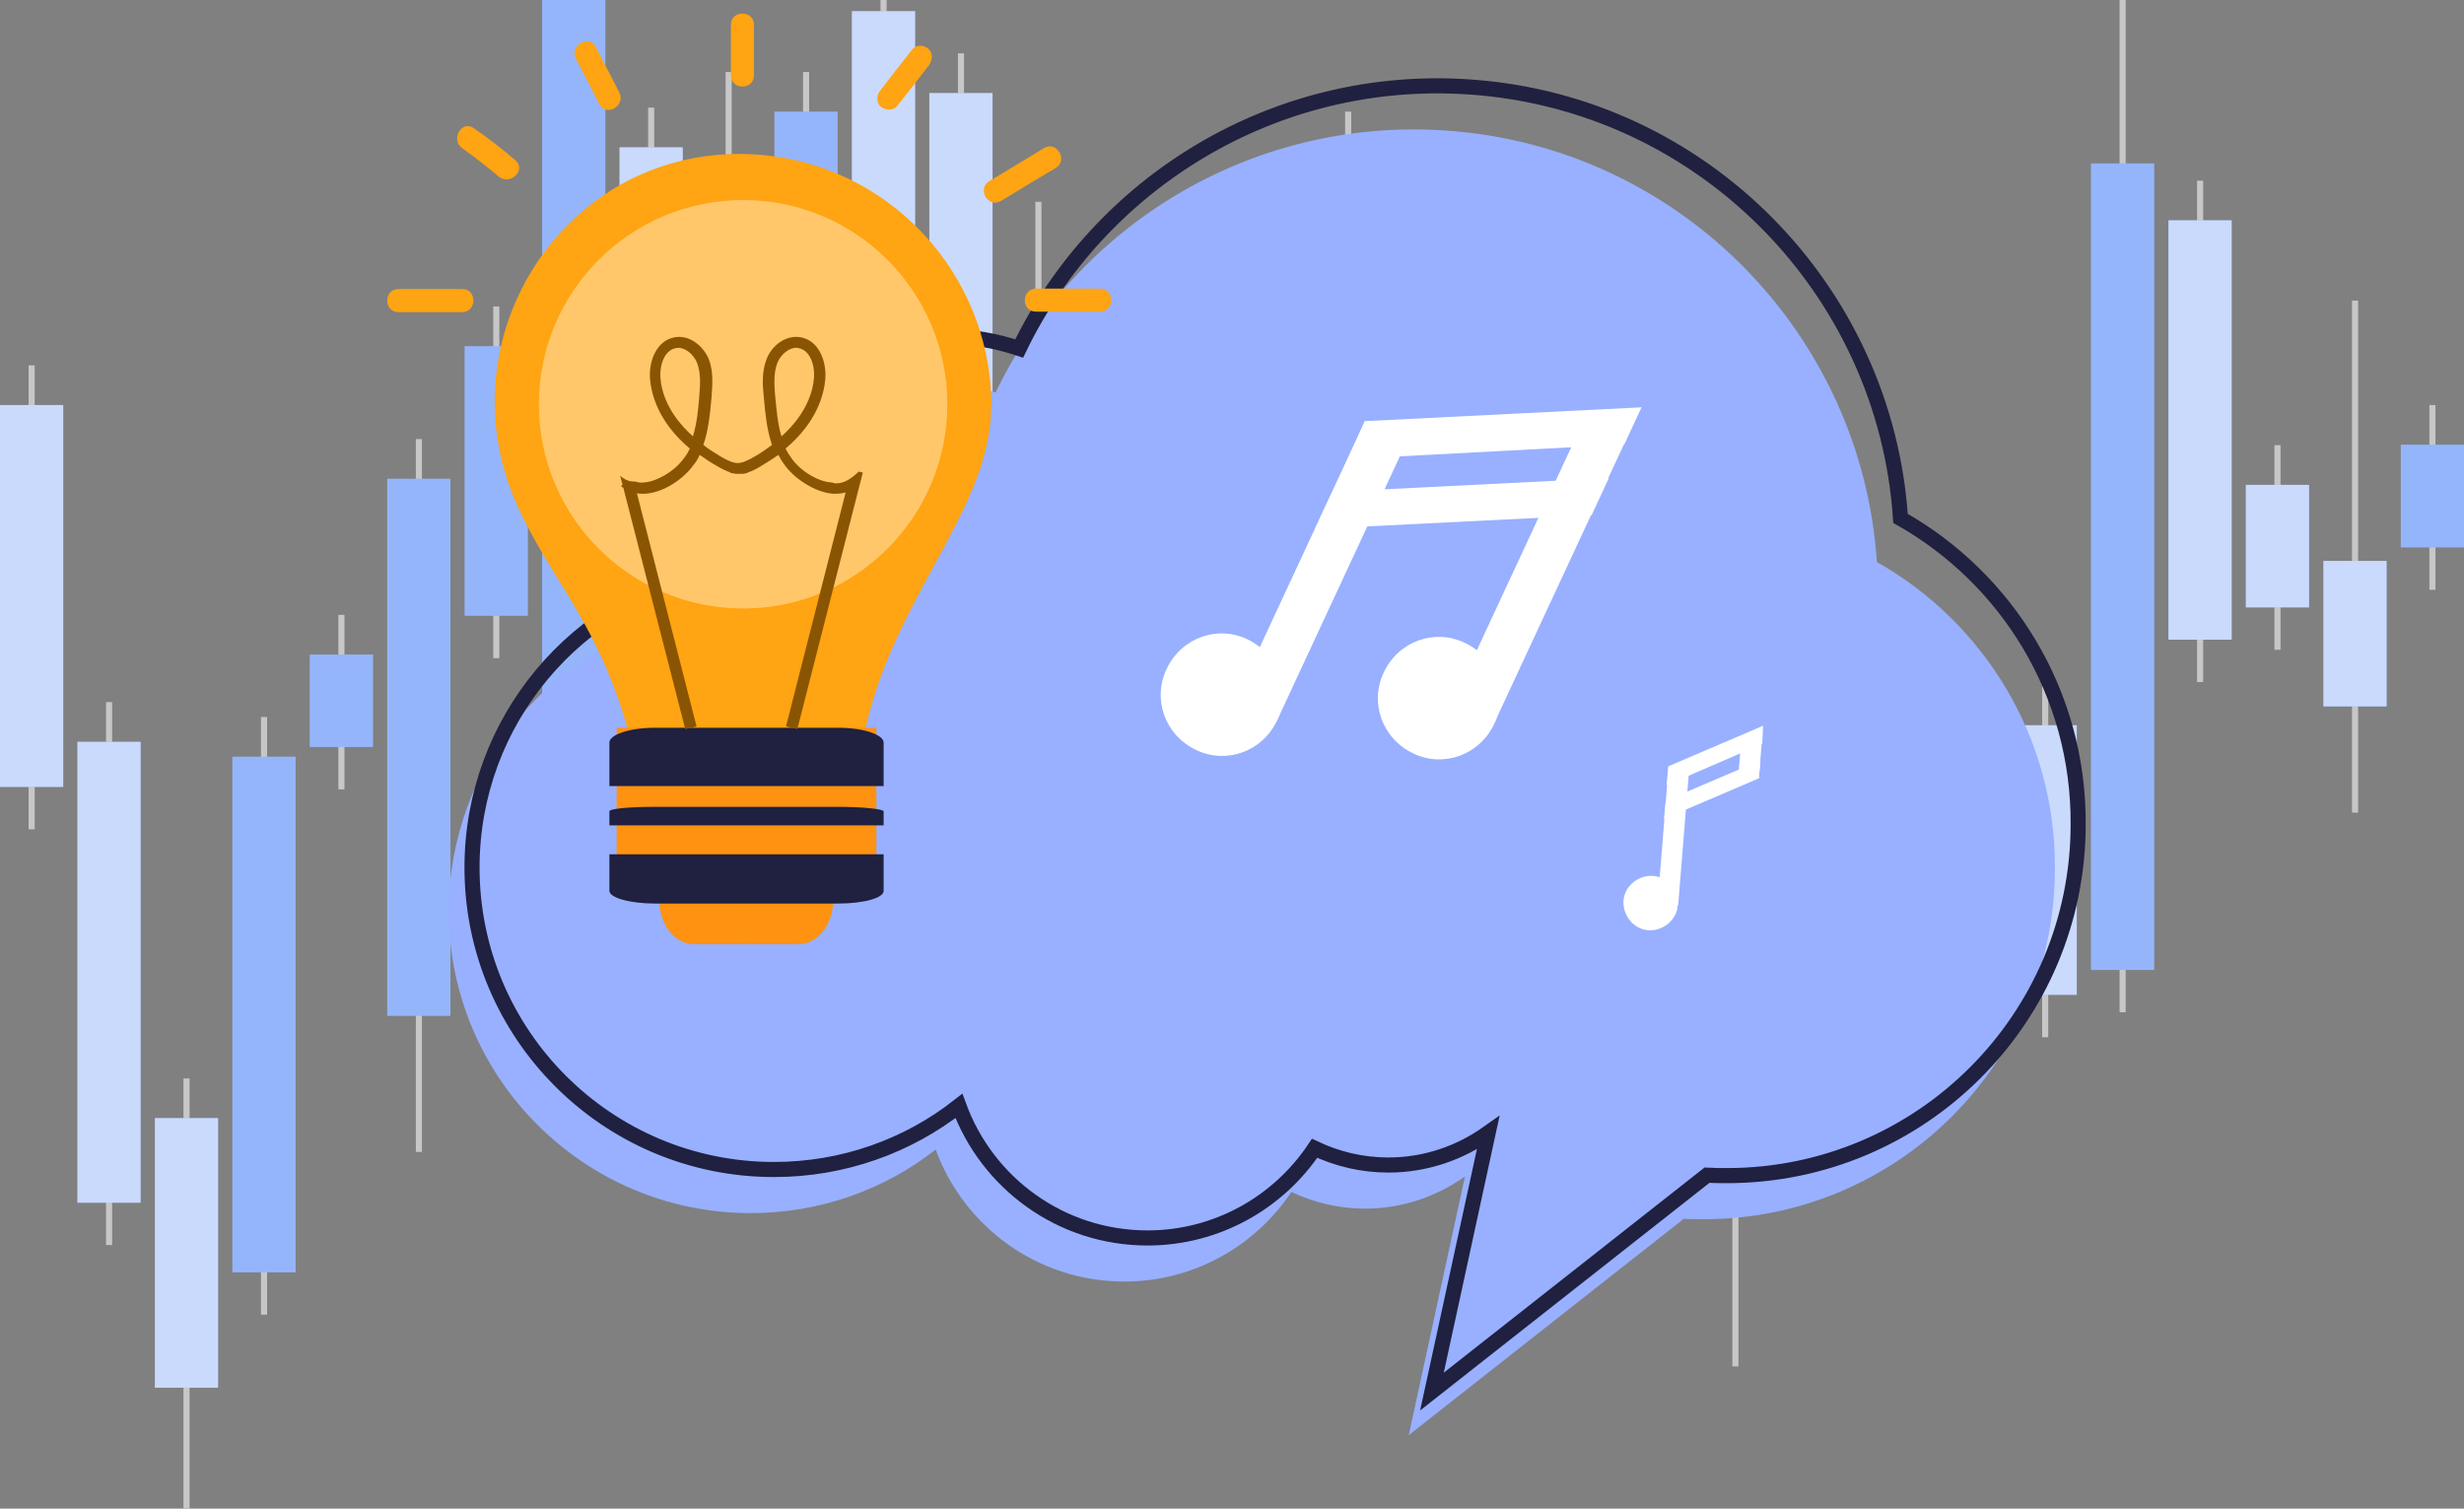 <svg width="490" height="300" viewBox="0 0 490 300" fill="none" xmlns="http://www.w3.org/2000/svg">
<rect x="0" y="0" width="490" height="300" fill="#808080" stroke="none"/>
<g clip-path="url(#clip0_3068_18605)">
<path d="M6.899 72.652H5.688V164.907H6.899V72.652Z" fill="#C7C7C7"/>
<path d="M12.573 80.543H0V156.489H12.573V80.543Z" fill="#7AA3FA"/>
<path opacity="0.6" d="M12.573 80.543H0V156.489H12.573V80.543Z" fill="white"/>
<path d="M22.298 139.621H21.086V247.589H22.298V139.621Z" fill="#C7C7C7"/>
<path d="M27.963 147.512H15.391V239.171H27.963V147.512Z" fill="#7AA3FA"/>
<path opacity="0.6" d="M27.963 147.512H15.391V239.171H27.963V147.512Z" fill="white"/>
<path d="M37.696 214.449H36.484V311.002H37.696V214.449Z" fill="#C7C7C7"/>
<path d="M43.37 222.34H30.797V275.951H43.37V222.34Z" fill="#7AA3FA"/>
<path opacity="0.6" d="M43.37 222.34H30.797V275.951H43.37V222.34Z" fill="white"/>
<path d="M53.11 142.582H51.898V261.439H53.11V142.582Z" fill="#C7C7C7"/>
<path d="M58.784 150.473H46.211V253.011H58.784V150.473Z" fill="#7AA3FA"/>
<path opacity="0.2" d="M58.784 150.473H46.211V253.011H58.784V150.473Z" fill="white"/>
<path d="M68.501 122.273H67.289V156.976H68.501V122.273Z" fill="#C7C7C7"/>
<path d="M74.174 130.164H61.602V148.547H74.174V130.164Z" fill="#7AA3FA"/>
<path opacity="0.2" d="M74.174 130.164H61.602V148.547H74.174V130.164Z" fill="white"/>
<path d="M83.907 87.312H82.695V229.069H83.907V87.312Z" fill="#C7C7C7"/>
<path d="M89.581 95.203H77.008V202.009H89.581V95.203Z" fill="#7AA3FA"/>
<path opacity="0.2" d="M89.581 95.203H77.008V202.009H89.581V95.203Z" fill="white"/>
<path d="M99.298 60.949H98.086V130.88H99.298V60.949Z" fill="#C7C7C7"/>
<path d="M104.971 68.84H92.398V122.451H104.971V68.84Z" fill="#7AA3FA"/>
<path opacity="0.2" d="M104.971 68.84H92.398V122.451H104.971V68.84Z" fill="white"/>
<path d="M114.712 -8.328H113.5V154.393H114.712V-8.328Z" fill="#C7C7C7"/>
<path d="M120.385 -0.438H107.812V145.965H120.385V-0.438Z" fill="#7AA3FA"/>
<path opacity="0.2" d="M120.385 -0.438H107.812V145.965H120.385V-0.438Z" fill="white"/>
<path d="M130.102 21.402H128.891V91.333H130.102V21.402Z" fill="#C7C7C7"/>
<path d="M135.776 29.293H123.203V82.905H135.776V29.293Z" fill="#7AA3FA"/>
<path opacity="0.6" d="M135.776 29.293H123.203V82.905H135.776V29.293Z" fill="white"/>
<path d="M145.509 14.324H144.297V102.181H145.509V14.324Z" fill="#C7C7C7"/>
<path d="M151.182 78.109H138.609V93.753H151.182V78.109Z" fill="#7AA3FA"/>
<path opacity="0.2" d="M151.182 78.109H138.609V93.753H151.182V78.109Z" fill="white"/>
<path d="M160.907 14.324H159.695V107.621H160.907V14.324Z" fill="#C7C7C7"/>
<path d="M166.58 22.203H154.008V99.191H166.58V22.203Z" fill="#7AA3FA"/>
<path opacity="0.2" d="M166.58 22.203H154.008V99.191H166.58V22.203Z" fill="white"/>
<path d="M176.313 -5.676H175.102V64.254H176.313V-5.676Z" fill="#C7C7C7"/>
<path d="M181.987 2.215H169.414V55.826H181.987V2.215Z" fill="#7AA3FA"/>
<path opacity="0.6" d="M181.987 2.215H169.414V55.826H181.987V2.215Z" fill="white"/>
<path d="M191.712 10.613H190.5V116.04H191.712V10.613Z" fill="#C7C7C7"/>
<path d="M197.385 18.504H184.812V107.622H197.385V18.504Z" fill="#7AA3FA"/>
<path opacity="0.6" d="M197.385 18.504H184.812V107.622H197.385V18.504Z" fill="white"/>
<path d="M207.11 40.133H205.898V111.562H207.11V40.133Z" fill="#C7C7C7"/>
<path d="M212.784 80.543H200.211V103.135H212.784V80.543Z" fill="#7AA3FA"/>
<path opacity="0.6" d="M212.784 80.543H200.211V103.135H212.784V80.543Z" fill="white"/>
<path d="M222.509 77.137H221.297V127.215H222.509V77.137Z" fill="#C7C7C7"/>
<path d="M228.182 85.027H215.609V118.786H228.182V85.027Z" fill="#7AA3FA"/>
<path opacity="0.6" d="M228.182 85.027H215.609V118.786H228.182V85.027Z" fill="white"/>
<path d="M237.907 87.559H236.695V152.029H237.907V87.559Z" fill="#C7C7C7"/>
<path d="M243.58 89.988H231.008V100.431H243.58V89.988Z" fill="#7AA3FA"/>
<path opacity="0.6" d="M243.58 89.988H231.008V100.431H243.58V89.988Z" fill="white"/>
<path d="M253.321 82.109H252.109V205.046H253.321V82.109Z" fill="#C7C7C7"/>
<path d="M258.995 89.988H246.422V196.616H258.995V89.988Z" fill="#7AA3FA"/>
<path opacity="0.6" d="M258.995 89.988H246.422V196.616H258.995V89.988Z" fill="white"/>
<path d="M268.712 22.203H267.5V142.579H268.712V22.203Z" fill="#C7C7C7"/>
<path d="M274.377 49.855H261.805V134.159H274.377V49.855Z" fill="#7AA3FA"/>
<path opacity="0.2" d="M274.377 49.855H261.805V134.159H274.377V49.855Z" fill="white"/>
<path d="M284.102 30.207H282.891V81.466H284.102V30.207Z" fill="#C7C7C7"/>
<path d="M289.776 38.086H277.203V73.026H289.776V38.086Z" fill="#7AA3FA"/>
<path opacity="0.2" d="M289.776 38.086H277.203V73.026H289.776V38.086Z" fill="white"/>
<path d="M299.516 43.152H298.305V126.275H299.516V43.152Z" fill="#C7C7C7"/>
<path d="M305.19 51.031H292.617V102.34H305.19V51.031Z" fill="#7AA3FA"/>
<path opacity="0.6" d="M305.19 51.031H292.617V102.34H305.19V51.031Z" fill="white"/>
<path d="M314.915 72.652H313.703V142.583H314.915V72.652Z" fill="#C7C7C7"/>
<path d="M320.588 80.543H308.016V97.427H320.588V80.543Z" fill="#7AA3FA"/>
<path opacity="0.6" d="M320.588 80.543H308.016V97.427H320.588V80.543Z" fill="white"/>
<path d="M330.321 82.109H329.109V203.061H330.321V82.109Z" fill="#C7C7C7"/>
<path d="M335.995 89.988H323.422V194.631H335.995V89.988Z" fill="#7AA3FA"/>
<path opacity="0.6" d="M335.995 89.988H323.422V194.631H335.995V89.988Z" fill="white"/>
<path d="M345.712 156.488H344.5V271.722H345.712V156.488Z" fill="#C7C7C7"/>
<path d="M351.377 164.379H338.805V239.173H351.377V164.379Z" fill="#7AA3FA"/>
<path opacity="0.2" d="M351.377 164.379H338.805V239.173H351.377V164.379Z" fill="white"/>
<path d="M361.118 161.699H359.906V212.869H361.118V161.699Z" fill="#C7C7C7"/>
<path d="M366.791 169.59H354.219V204.441H366.791V169.59Z" fill="#7AA3FA"/>
<path opacity="0.2" d="M366.791 169.59H354.219V204.441H366.791V169.59Z" fill="white"/>
<path d="M376.516 164.938H375.305V196.89H376.516V164.938Z" fill="#C7C7C7"/>
<path d="M382.19 172.828H369.617V188.472H382.19V172.828Z" fill="#7AA3FA"/>
<path opacity="0.2" d="M382.19 172.828H369.617V188.472H382.19V172.828Z" fill="white"/>
<path d="M391.923 152.715H390.711V192.916H391.923V152.715Z" fill="#C7C7C7"/>
<path d="M397.596 160.605H385.023V184.498H397.596V160.605Z" fill="#7AA3FA"/>
<path opacity="0.2" d="M397.596 160.605H385.023V184.498H397.596V160.605Z" fill="white"/>
<path d="M407.321 136.328H406.109V206.258H407.321V136.328Z" fill="#C7C7C7"/>
<path d="M412.995 144.219H400.422V197.83H412.995V144.219Z" fill="#7AA3FA"/>
<path opacity="0.6" d="M412.995 144.219H400.422V197.83H412.995V144.219Z" fill="white"/>
<path d="M422.72 -12H421.508V201.295H422.72V-12Z" fill="#C7C7C7"/>
<path d="M428.393 32.5H415.82V192.878H428.393V32.5Z" fill="#7AA3FA"/>
<path opacity="0.2" d="M428.393 32.5H415.82V192.878H428.393V32.5Z" fill="white"/>
<path d="M438.126 35.934H436.914V135.643H438.126V35.934Z" fill="#C7C7C7"/>
<path d="M443.799 43.812H431.227V127.203H443.799V43.812Z" fill="#7AA3FA"/>
<path opacity="0.6" d="M443.799 43.812H431.227V127.203H443.799V43.812Z" fill="white"/>
<path d="M453.516 88.523H452.305V129.211H453.516V88.523Z" fill="#C7C7C7"/>
<path d="M459.19 96.414H446.617V120.793H459.19V96.414Z" fill="#7AA3FA"/>
<path opacity="0.6" d="M459.19 96.414H446.617V120.793H459.19V96.414Z" fill="white"/>
<path d="M468.938 59.777H467.727V161.601H468.938V59.777Z" fill="#C7C7C7"/>
<path d="M474.612 111.543H462.039V140.478H474.612V111.543Z" fill="#7AA3FA"/>
<path opacity="0.6" d="M474.612 111.543H462.039V140.478H474.612V111.543Z" fill="white"/>
<path d="M484.329 80.543H483.117V117.29H484.329V80.543Z" fill="#C7C7C7"/>
<path d="M490.002 88.434H477.43V108.862H490.002V88.434Z" fill="#7AA3FA"/>
<path opacity="0.2" d="M490.002 88.434H477.43V108.862H490.002V88.434Z" fill="white"/>
<path d="M373.244 111.758C370.246 66.383 333.947 29.031 287.357 25.952C248.627 23.359 213.867 45.074 197.986 78.051C193.368 76.511 188.425 75.62 183.239 75.62C158.041 75.62 137.622 96.039 137.622 121.237C137.622 121.643 137.622 121.967 137.622 122.372C110.074 127.72 89.25 152.027 89.25 181.196C89.25 214.336 116.15 241.236 149.29 241.236C163.145 241.236 175.947 236.537 186.075 228.596C191.666 243.91 206.332 254.848 223.59 254.848C237.445 254.848 249.68 247.718 256.81 237.023C261.267 239.129 266.209 240.345 271.476 240.345C278.93 240.345 285.737 237.914 291.327 233.944L280.146 285.395L334.838 242.37C336.134 242.451 337.512 242.451 338.808 242.451C377.376 242.451 408.652 211.176 408.652 172.608C408.733 146.517 394.473 123.749 373.244 111.758Z" fill="#98B0FF"/>
<path d="M377.942 103.086C374.944 57.711 338.645 20.359 292.055 17.28C253.325 14.687 218.565 36.402 202.684 69.298C198.066 67.759 193.123 66.867 187.938 66.867C162.739 66.867 142.32 87.286 142.32 112.485C142.32 112.89 142.32 113.214 142.32 113.619C114.691 119.048 93.867 143.355 93.867 172.524C93.867 205.664 120.768 232.564 153.907 232.564C167.762 232.564 180.564 227.865 190.693 219.924C196.283 235.238 210.949 246.176 228.207 246.176C242.063 246.176 254.297 239.046 261.428 228.351C265.884 230.458 270.827 231.673 276.093 231.673C283.548 231.673 290.354 229.242 295.944 225.272L284.763 276.723L339.455 233.699C340.752 233.78 342.129 233.78 343.425 233.78C381.993 233.78 413.269 202.504 413.269 163.936C413.431 137.846 399.171 115.077 377.942 103.086Z" stroke="#202040" stroke-width="3" stroke-miterlimit="10"/>
<path d="M197.105 78.865C196.117 52.091 174.104 30.617 147.06 30.617C146.611 30.617 146.162 30.617 145.802 30.617C110.852 31.516 88.57 68.084 102.676 100.069C109.594 115.792 119.657 124.058 125.766 148.497C143.646 160.446 142.298 157.661 171.049 150.833C175.182 120.734 197.105 102.585 197.105 80.752C197.195 80.123 197.195 79.494 197.105 78.865Z" fill="#FFA412"/>
<path d="M131.156 163.68V179.133C131.156 183.895 134.211 187.759 138.074 187.759H158.739C162.513 187.759 165.658 183.895 165.658 179.133V163.68H131.156Z" fill="#A6A9AC"/>
<path d="M131.156 163.68V179.133C131.156 183.895 134.211 187.759 138.074 187.759H148.317V163.68H131.156Z" fill="#FF9210"/>
<path d="M165.661 179.133V163.68H148.32V187.759H158.743C162.516 187.759 165.661 183.895 165.661 179.133Z" fill="#FF9210"/>
<path d="M122.625 144.723V169.79C122.625 174.552 126.488 178.415 131.25 178.415H165.662C170.424 178.415 174.287 174.552 174.287 169.79V144.723H122.625Z" fill="#FF9210"/>
<path d="M121.188 169.883V177.16C121.188 178.508 125.231 179.676 130.262 179.676H166.65C171.682 179.676 175.725 178.598 175.725 177.16V169.883H121.188Z" fill="#202040"/>
<path d="M121.188 156.313V147.688C121.188 146.07 125.231 144.723 130.262 144.723H166.65C171.682 144.723 175.725 146.07 175.725 147.688V156.313H121.188Z" fill="#202040"/>
<path d="M121.188 164.129V161.344C121.188 160.805 125.231 160.445 130.262 160.445H166.65C171.682 160.445 175.725 160.895 175.725 161.344V164.129H121.188Z" fill="#202040"/>
<path d="M149.934 14.982C149.934 11.658 149.934 8.333 149.934 4.919C149.934 1.954 145.352 1.954 145.352 4.919C145.352 8.243 145.352 11.568 145.352 14.982C145.352 17.947 149.934 17.947 149.934 14.982Z" fill="#FFA412"/>
<path d="M178.328 21.18C180.485 18.485 182.641 15.699 184.707 13.004C185.426 12.015 185.606 10.758 184.707 9.769C183.899 8.961 182.282 8.781 181.473 9.769C179.317 12.465 177.16 15.25 175.094 17.945C174.285 18.934 174.195 20.192 175.094 21.18C175.902 21.899 177.609 22.078 178.328 21.18Z" fill="#FFA412"/>
<path d="M114.534 11.657C116.061 14.712 117.679 17.677 119.206 20.732C120.554 23.337 124.507 21.002 123.159 18.396C121.632 15.341 120.015 12.376 118.487 9.321C117.139 6.716 113.186 9.052 114.534 11.657Z" fill="#FFA412"/>
<path d="M199.082 39.958C202.676 37.802 206.27 35.556 209.954 33.4C212.47 31.872 210.134 27.919 207.618 29.446C204.024 31.603 200.43 33.849 196.746 36.005C194.231 37.532 196.477 41.486 199.082 39.958Z" fill="#FFA412"/>
<path d="M102.492 31.876C99.887 29.63 97.102 27.474 94.226 25.497C91.801 23.79 89.554 27.743 91.89 29.45C94.406 31.247 96.832 33.134 99.168 35.111C101.504 36.997 104.739 33.763 102.492 31.876Z" fill="#FFA412"/>
<path d="M205.995 61.973C210.218 61.973 214.53 61.973 218.753 61.973C221.718 61.973 221.718 57.391 218.753 57.391C214.53 57.391 210.218 57.391 205.995 57.391C203.12 57.48 203.03 61.973 205.995 61.973Z" fill="#FFA412"/>
<path d="M91.982 57.48C87.759 57.48 83.447 57.48 79.224 57.48C76.259 57.48 76.259 62.063 79.224 62.063C83.447 62.063 87.759 62.063 91.982 62.063C94.857 61.973 94.857 57.48 91.982 57.48Z" fill="#FFA412"/>
<path opacity="0.4" d="M147.775 121.003C170.204 121.003 188.386 102.821 188.386 80.392C188.386 57.963 170.204 39.781 147.775 39.781C125.346 39.781 107.164 57.963 107.164 80.392C107.164 102.821 125.346 121.003 147.775 121.003Z" fill="#FFFCEF"/>
<path d="M166.283 96.116C165.924 96.116 165.654 96.026 165.474 95.937C165.384 95.937 165.384 95.937 165.295 95.937C162.689 95.757 159.365 93.78 157.568 91.355C157.029 90.636 156.579 89.917 156.22 89.198C162.509 83.897 163.857 78.416 164.127 75.362C164.396 71.858 162.869 67.814 159.365 67.096C156.22 66.467 153.435 68.803 152.446 71.408C151.458 73.924 151.638 76.709 151.907 79.135C152.177 82.01 152.446 85.335 153.525 88.479C152.446 89.288 151.278 90.097 150.021 90.815C148.763 91.534 147.685 92.073 146.696 92.073C145.708 92.073 144.63 91.534 143.372 90.815C142.024 90.007 140.856 89.288 139.868 88.479C140.946 85.335 141.216 82.01 141.485 79.135C141.665 76.709 141.934 73.924 140.946 71.408C139.868 68.803 137.083 66.467 134.028 67.096C130.524 67.814 128.996 71.858 129.266 75.362C129.535 78.416 130.883 83.897 137.172 89.198C136.813 90.007 136.364 90.725 135.825 91.355C134.028 93.78 130.614 95.757 128.098 95.937C127.379 96.026 126.84 95.937 126.301 95.757C126.211 95.757 126.121 95.757 126.031 95.757C125.043 95.757 124.055 95.308 123.336 94.589L123.785 96.386L123.516 96.656C123.695 96.835 123.785 96.925 123.965 97.015L136.274 144.993L138.52 144.454L126.66 98.093C127.02 98.183 127.379 98.183 127.738 98.183C127.918 98.183 128.188 98.183 128.367 98.183C132.051 97.913 135.915 95.218 137.801 92.612C138.34 91.983 138.79 91.265 139.149 90.456C140.137 91.175 141.216 91.894 142.473 92.612C143.372 93.151 144.27 93.601 145.259 93.96V94.05C145.708 94.14 146.067 94.14 146.337 94.23C146.517 94.23 146.696 94.23 146.876 94.23H146.966H147.056C147.235 94.23 147.415 94.23 147.595 94.23C147.864 94.23 148.224 94.14 148.673 94.05V93.96C149.661 93.691 150.56 93.151 151.458 92.612C152.626 91.894 153.794 91.175 154.782 90.456C155.142 91.175 155.591 91.894 156.13 92.612C158.017 95.128 161.88 97.823 165.564 98.183C165.744 98.183 166.013 98.183 166.193 98.183C166.912 98.183 167.541 98.093 168.17 97.913L156.31 144.454L158.556 144.993L171.584 93.96L170.775 93.78C169.338 95.128 167.99 96.116 166.283 96.116ZM139.059 78.776C138.88 81.292 138.61 84.077 137.801 86.772C132.68 82.19 131.512 77.698 131.332 75.092C131.153 72.576 132.141 69.701 134.297 69.252C134.477 69.252 134.657 69.162 134.836 69.162C136.454 69.162 137.981 70.6 138.61 72.127C139.419 74.194 139.239 76.62 139.059 78.776ZM155.411 86.772C154.603 84.167 154.423 81.292 154.154 78.776C153.974 76.62 153.794 74.194 154.603 72.127C155.232 70.6 156.759 69.162 158.376 69.162C158.556 69.162 158.736 69.162 158.915 69.252C161.072 69.701 162.06 72.576 161.88 75.092C161.701 77.608 160.533 82.19 155.411 86.772Z" fill="#895502"/>
<path d="M253.954 143.292C251.041 149.47 243.844 152.044 237.846 149.126C231.676 146.209 229.106 139.002 232.019 132.996C234.932 126.818 242.13 124.244 248.128 127.161C254.126 130.079 256.868 137.286 253.954 143.292Z" fill="white"/>
<path d="M279.811 87.673L271.422 83.762L245.598 139.296L253.987 143.207L279.811 87.673Z" fill="white"/>
<path d="M297.134 143.979C294.221 150.157 287.023 152.731 281.025 149.814C274.856 146.897 272.285 139.689 275.199 133.683C278.112 127.506 285.31 124.932 291.308 127.849C297.305 130.594 300.047 137.802 297.134 143.979Z" fill="white"/>
<path d="M323.014 88.209L314.625 84.297L288.795 139.831L297.184 143.743L323.014 88.209Z" fill="white"/>
<path d="M323.018 88.379L268.008 91.296L271.435 83.746L326.445 81L323.018 88.379Z" fill="white"/>
<path d="M316.51 102.449L261.5 105.195L264.927 97.816L319.937 95.07L316.51 102.449Z" fill="white"/>
<path d="M333.649 180.012C333.478 182.929 330.736 185.16 327.823 184.988C324.909 184.817 322.682 182.071 322.853 179.154C323.024 176.236 325.766 174.006 328.68 174.177C331.764 174.349 333.992 177.094 333.649 180.012Z" fill="white"/>
<path d="M335.927 152.769L331.828 152.438L329.632 179.632L333.732 179.964L335.927 152.769Z" fill="white"/>
<path d="M350.412 146.898L346.312 146.566L345.677 154.434L349.776 154.766L350.412 146.898Z" fill="white"/>
<path d="M350.444 147.924L331.422 156.161L331.765 152.386L350.615 144.32L350.444 147.924Z" fill="white"/>
<path d="M349.757 154.787L330.906 162.853L331.249 159.249L350.1 151.184L349.757 154.787Z" fill="white"/>
</g>
<defs>
<clipPath id="clip0_3068_18605">
<rect width="490" height="300" fill="white"/>
</clipPath>
</defs>
</svg>
